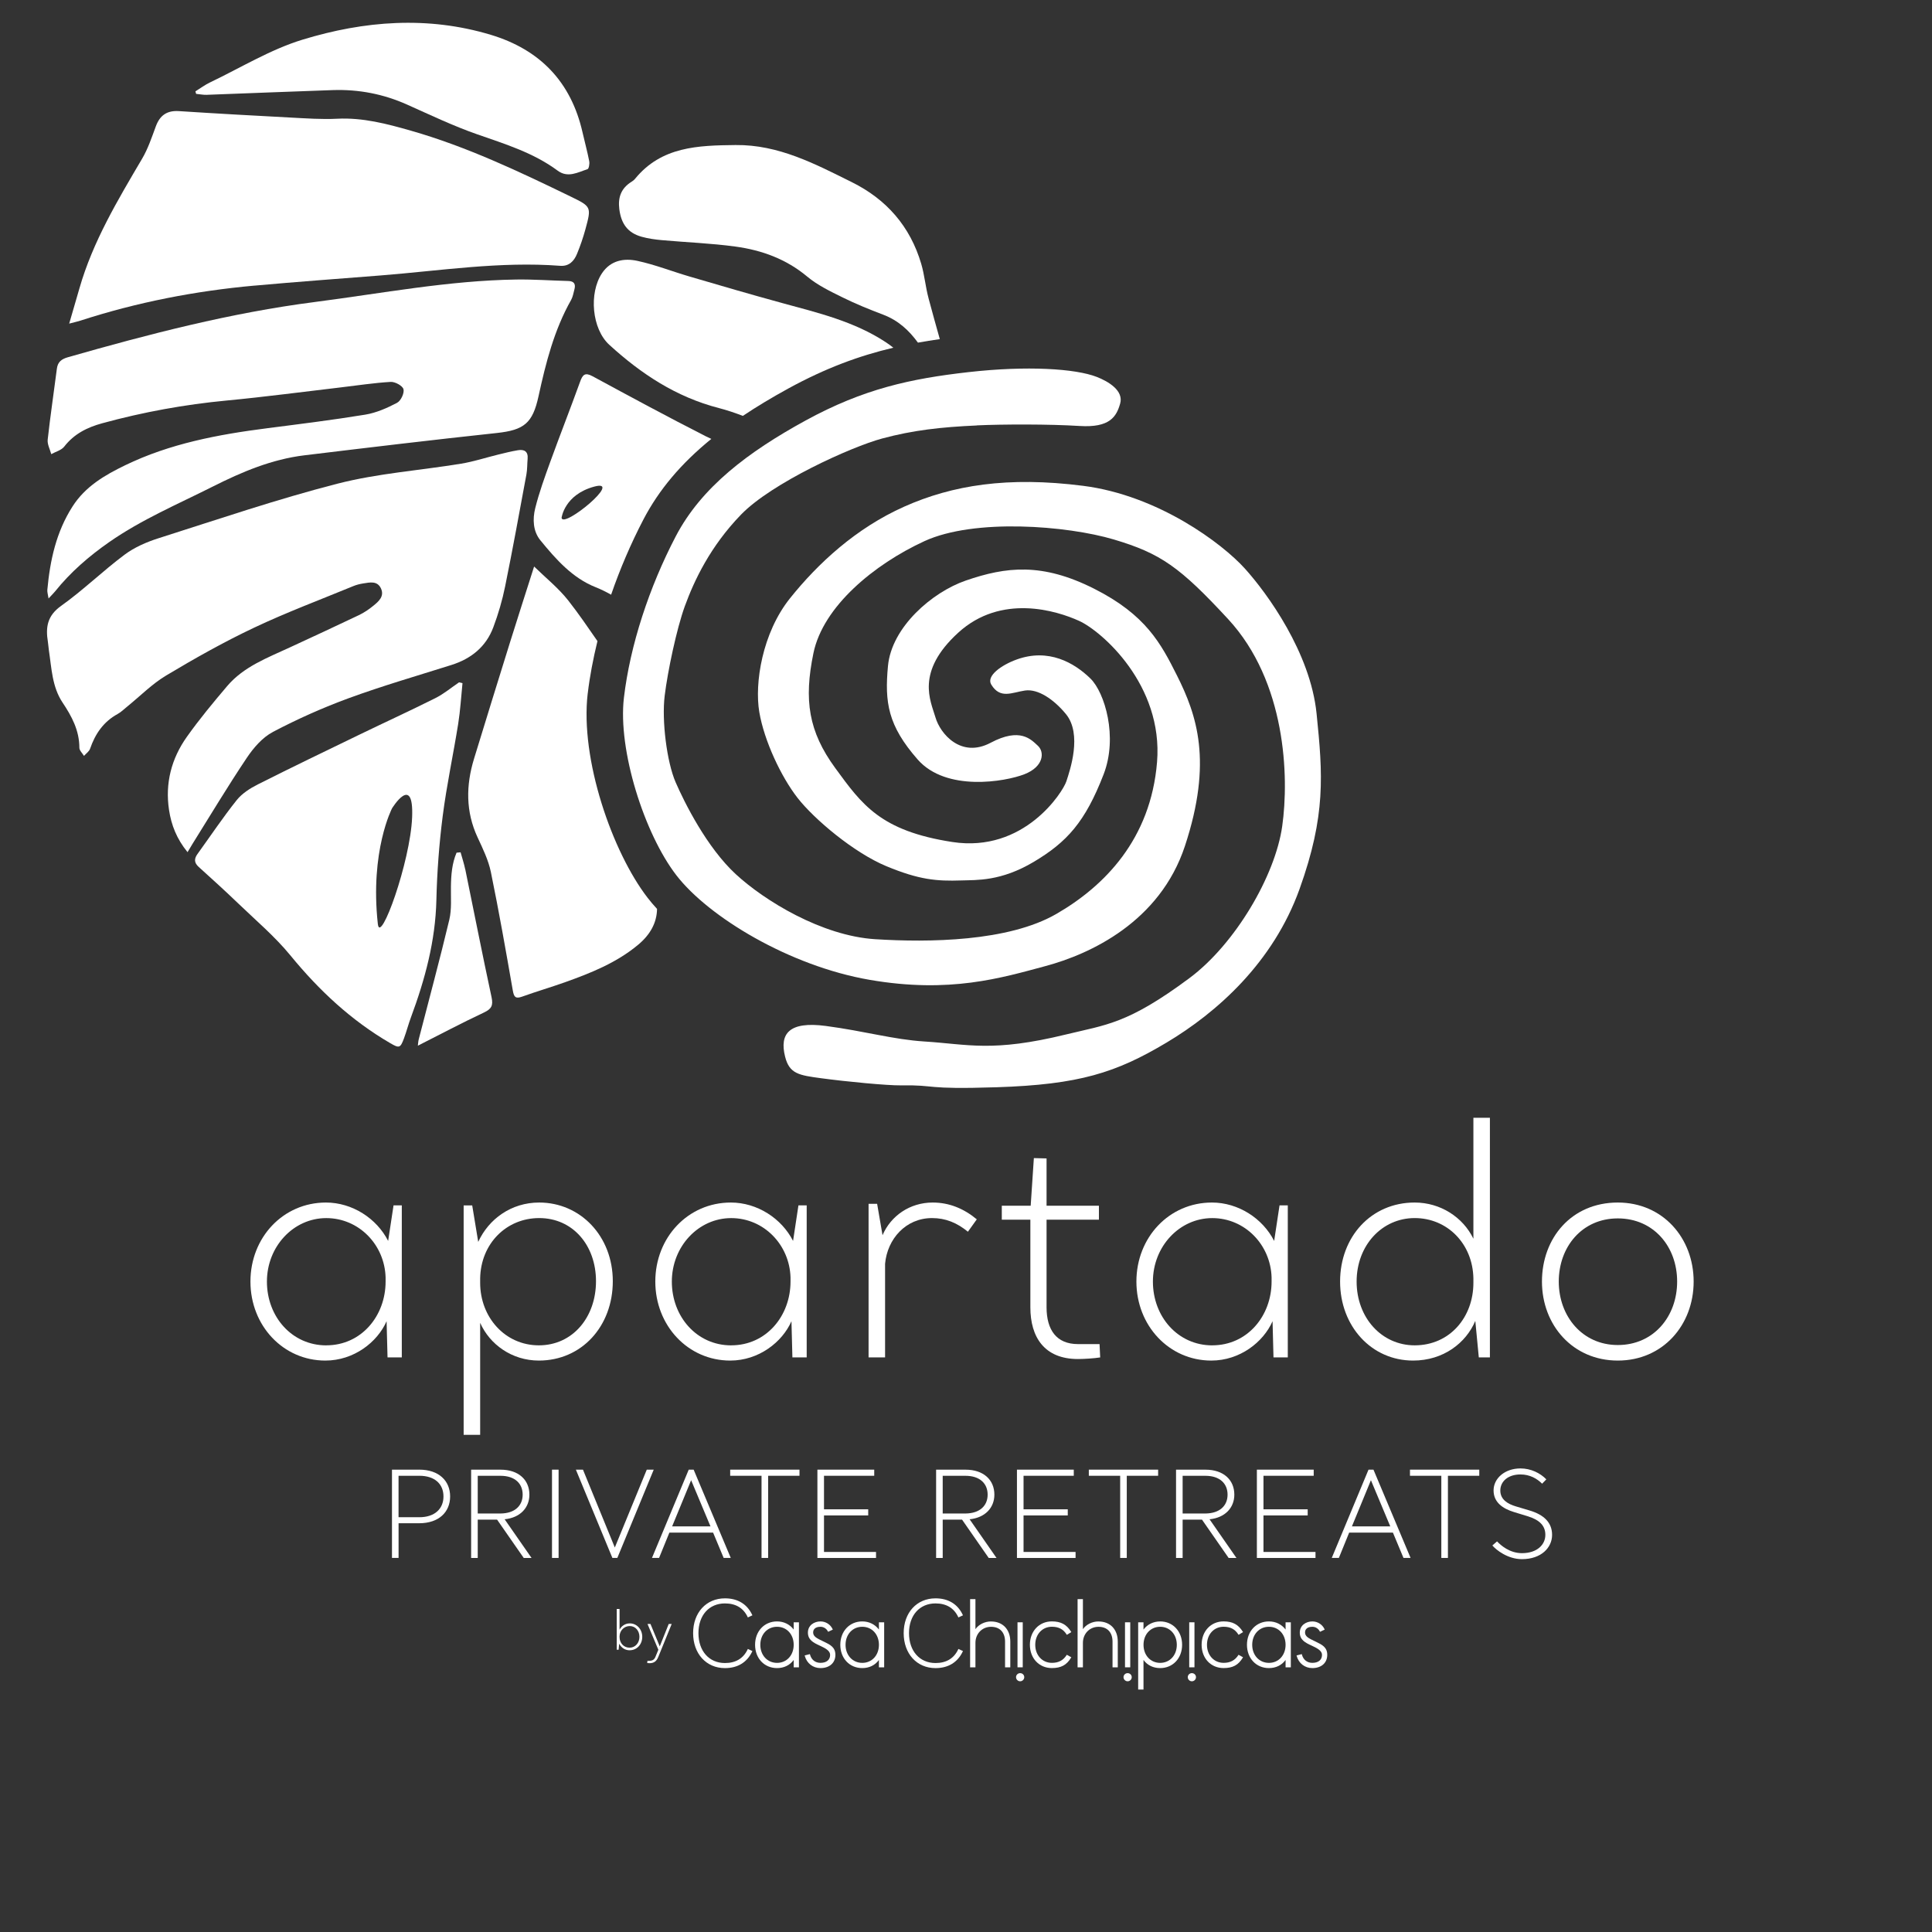 <?xml version="1.0" encoding="UTF-8"?>
<svg id="Layer_1" data-name="Layer 1" xmlns="http://www.w3.org/2000/svg" viewBox="0 0 700 700">
  <rect x="0" y="0" width="700" height="700" fill="#333333" stroke="none"/>
  <defs>
    <style>
      .cls-1 {
        fill: #fff;
      }
    </style>
  </defs>
  <g>
    <path class="cls-1" d="M354,154.15c-13.12.59-23.19,1.72-34.39,4.73-11.2,3.01-39.98,16.06-51.12,27.57-11.14,11.51-16.95,23.8-20.38,33.22-2.94,8.1-6.2,23.5-7.29,32.46-1.09,8.96.77,23.94,3.98,31.32,3.21,7.38,11.27,23.55,21.73,33.23,10.46,9.68,31.23,22.39,50.56,23.61,19.33,1.22,48.2.91,65.62-9.14,17.42-10.05,34.22-27.04,36.51-55.04,2.29-27.99-20.09-47.46-28.25-51.16-8.16-3.7-28.22-9.94-43.81,4.31-15.58,14.25-9.95,24.69-8.23,30.64,1.72,5.95,9.26,14.92,19.99,9.22,10.73-5.69,14.64-1.2,17.12,1.08,2.48,2.28,2.15,7.57-4.85,10.31-6.99,2.74-28.37,6.43-38.69-5.32-10.82-12.33-12-20.71-10.77-33.9,1.32-14.08,15.98-26.73,28.18-30.94,14.65-5.05,27.66-6.55,46.47,2.93,18.81,9.48,24.24,19.88,30.04,31.42,7.22,14.38,13.01,31.16,2.92,61.77-9.1,27.64-34.47,39.24-50.48,43.54-16.01,4.3-34.73,10.02-63.78,5-29.06-5.02-58.36-22.79-70-37.86-11.64-15.07-21.27-45.41-19.02-64.38,2.24-18.97,9.15-40.02,18.79-58.47,9.3-17.78,26.18-30.54,47.08-41.97,20.9-11.42,37.92-15.13,59.05-17.51,21.13-2.38,38.65-1.27,46.37,1.73,4.27,1.66,9.85,5,8.5,9.69-1.34,4.69-3.7,8.79-14.67,8.1-10.97-.69-27.75-.65-37.23-.22Z"/>
    <path class="cls-1" d="M359.15,248.03c-1.89-3.14,3.7-7.1,9.27-9.1,11.46-4.12,20.75,1.13,26.67,6.92,5.18,5.07,10.03,21.15,4.76,34.74-6.68,17.25-13.26,24.49-25.25,31.65-11.98,7.15-20.81,6.57-26.26,6.76-9.01.31-15.31-.24-27.14-5.14-11.83-4.9-26.24-17.08-32.23-24.77-5.99-7.69-12.09-20.69-13.86-31.09-1.77-10.39,1.03-28.64,11.14-41.25,10.1-12.61,23.86-25.38,41.35-33.18,17.49-7.79,37.52-11.03,64.82-7.55,27.3,3.48,50.48,20.95,58.61,29.97,8.13,9.01,23.74,30.46,25.99,52.54,2.25,22.09,3.41,36.88-6.16,63.56-9.57,26.68-29.94,44.77-48.23,55.68-18.29,10.91-31.61,15.19-61.54,16.16-26.85.87-21.35-.89-34.68-.68-4.89.07-19.75-1.35-28.92-2.59-8.02-1.08-11.48-1.58-13.04-7.83-2.08-8.31,1.45-12.87,14.75-11.11,14.24,1.89,24.42,4.92,35.72,5.63,15.86,1,24.58,3.99,51.3-2.54,14.59-3.56,22.33-3.76,44.72-20.41,16.52-12.28,31.08-37.02,33.63-55.05,2.55-18.03,1.34-52.36-19.55-74.98-17.6-19.05-24.6-23.89-41.48-28.91-16.88-5.02-50.5-7.73-68.63.62-18.13,8.35-36.69,23.59-40.19,40.57-3.5,16.98-1.79,28.36,7.9,41.62,9.69,13.26,16.37,22.78,42.42,26.8,26.05,4.01,40.06-18.1,41.32-21.97,1.26-3.88,5.87-17.09-.18-24.41-4.4-5.33-10.11-9.19-14.81-8.5-4.7.69-8.97,3.21-12.21-2.15Z"/>
  </g>
  <g>
    <path class="cls-1" d="M98.86,265.2c8.9-4.68,18.15-8.81,27.59-12.27,12.2-4.46,24.7-8.08,37.09-11.99,7.16-2.26,12.54-6.58,15.19-13.65,1.8-4.79,3.26-9.77,4.28-14.79,2.75-13.5,5.21-27.05,7.72-40.6.34-1.86.27-3.79.44-5.69.23-2.64-1.22-3.47-3.5-3.09-2.42.4-4.81,1.01-7.2,1.59-4.46,1.09-8.85,2.54-13.36,3.28-14.91,2.45-30.17,3.5-44.74,7.23-21.89,5.61-43.34,12.93-64.9,19.78-4.32,1.37-8.73,3.28-12.33,5.97-7.89,5.89-15,12.86-23.01,18.56-5.03,3.58-5.63,7.76-4.78,12.99.16.99.2,2,.35,3,.99,6.52,1.16,13.32,4.96,19.01,3.36,5.03,6.09,10.13,6.1,16.39,0,.98,1.08,1.97,1.67,2.95.76-.86,1.87-1.6,2.21-2.6,1.86-5.39,4.86-9.78,9.98-12.58,1.26-.69,2.32-1.76,3.45-2.67,4.7-3.8,9.03-8.23,14.17-11.3,10.36-6.2,20.93-12.15,31.84-17.31,11.73-5.55,23.93-10.11,35.94-15.06,1.13-.47,2.35-.77,3.56-.96,2.42-.38,5.16-1.05,6.47,1.85,1.28,2.83-.85,4.66-2.75,6.21-1.63,1.34-3.44,2.56-5.34,3.46-8.29,3.96-16.64,7.81-24.97,11.67-8.12,3.77-16.68,6.93-22.69,14.01-5.07,5.97-10.09,12.02-14.62,18.41-5.57,7.86-7.9,16.78-6.44,26.44.82,5.45,2.76,10.47,6.71,15.31.81-1.36,1.28-2.18,1.78-2.97,6.53-10.44,12.85-21.01,19.71-31.23,2.44-3.63,5.66-7.37,9.42-9.34Z"/>
    <path class="cls-1" d="M92.2,103.49c15.26-1.38,30.55-2.49,45.83-3.7,21.62-1.71,43.15-5.14,64.95-3.48,3.19.24,5.02-1.72,6.09-4.35,1.19-2.89,2.21-5.87,3.04-8.89,2.19-8.06,2.19-8.19-5.24-11.8-18.84-9.14-37.76-18.14-57.99-23.92-8.74-2.5-17.46-4.8-26.73-4.33-5.57.28-11.18-.13-16.77-.42-13.52-.71-27.03-1.46-40.54-2.34-4.35-.28-6.9,1.52-8.38,5.52-1.47,3.98-2.83,8.09-4.97,11.72-8.86,15.06-17.86,30.03-22.72,47.01-1.15,4-2.32,7.99-3.7,12.74,2.01-.53,3.06-.75,4.08-1.08,20.53-6.66,41.58-10.75,63.05-12.69Z"/>
    <path class="cls-1" d="M143.86,145.95c-3.6,1.89-7.52,3.62-11.5,4.28-11.81,1.94-23.7,3.4-35.57,4.93-17.74,2.27-35.22,5.55-51.46,13.42-7.36,3.57-14.4,7.65-19.05,14.92-5.93,9.26-8.15,19.53-9.13,30.22-.07.81.22,1.66.44,3.11,1.09-1.17,1.79-1.84,2.39-2.58,5.59-6.97,12.26-12.73,19.56-17.82,11.74-8.19,24.85-13.74,37.56-20.14,10.62-5.35,21.36-9.88,33.19-11.32,23.21-2.81,46.43-5.59,69.68-8.08,9.98-1.07,13.02-3.58,15.15-13.33,2.63-12.04,5.64-23.99,11.8-34.87.64-1.14.85-2.53,1.2-3.82.52-1.92-.08-3.01-2.24-3.06-6.27-.16-12.54-.62-18.81-.53-24.6.36-48.74,5.02-73.05,8.15-30.42,3.92-59.99,11.6-89.4,20-2.34.67-3.71,1.7-4.02,4.2-1.09,8.55-2.37,17.08-3.32,25.65-.19,1.69.83,3.51,1.29,5.27,1.59-.89,3.67-1.41,4.7-2.73,3.57-4.61,8.34-6.98,13.76-8.46,14.83-4.06,29.87-6.8,45.2-8.25,13.7-1.3,27.35-3.12,41.02-4.72,6.1-.71,12.18-1.66,18.3-2.02,1.58-.09,4.31,1.4,4.64,2.65.37,1.41-.95,4.21-2.32,4.92Z"/>
    <path class="cls-1" d="M212.95,251.25c.73-6.17,1.95-12.53,3.52-18.97-3.43-4.95-6.82-9.92-10.53-14.65-3.59-4.57-8.26-8.3-12.42-12.37-3.09,9.72-5.93,18.49-8.68,27.3-4.4,14.11-8.77,28.22-13.09,42.35-2.95,9.64-3.06,19.15,1.3,28.52,1.88,4.05,3.91,8.2,4.8,12.53,2.93,14.23,5.44,28.55,7.94,42.87.42,2.38.95,3.15,3.39,2.27,5.16-1.86,10.44-3.4,15.6-5.24,9.41-3.36,18.66-7.06,26.46-13.58,4.36-3.64,6.74-7.96,6.82-12.96-1.23-1.34-2.39-2.69-3.43-4.05-12.75-16.51-24.51-50.19-21.69-74.02Z"/>
    <path class="cls-1" d="M323.68,125.98c-.89-.7-1.8-1.37-2.74-1.99-11.4-7.52-24.56-10.65-37.54-14.19-11.23-3.06-22.4-6.34-33.56-9.61-6.33-1.85-12.51-4.3-18.93-5.68-4.81-1.03-9.69-.2-12.82,4.52-4.76,7.17-3.67,20.12,2.67,25.9,11.52,10.52,24.19,18.91,39.71,22.92,2.92.75,5.82,1.74,8.68,2.83,4.99-3.33,10.45-6.62,16.47-9.92,13.59-7.43,25.69-11.86,38.06-14.78Z"/>
    <path class="cls-1" d="M336.42,108.02c-1.1-4.1-1.45-8.4-2.65-12.46-4-13.53-12.57-23.34-25.15-29.57-13.34-6.61-26.51-13.61-42.12-13.44-13.56.15-26.84.5-36.42,12.25-.35.43-.82.78-1.29,1.07-3.7,2.32-4.95,5.55-4.4,9.92.67,5.21,2.96,8.55,8.05,9.98,2.36.66,4.83,1.01,7.28,1.23,8.92.81,17.91,1.13,26.77,2.34,9.53,1.3,18.37,4.51,26,10.89,3.72,3.11,8.29,5.3,12.68,7.47,4.81,2.38,9.8,4.41,14.82,6.31,5.54,2.1,9.41,5.77,12.6,10.13,2.6-.47,5.24-.89,7.92-1.27-1.39-4.94-2.77-9.88-4.09-14.83Z"/>
    <path class="cls-1" d="M74.99,34.35c15.21-.55,30.42-1.2,45.63-1.71,9.32-.31,18.26,1.41,26.82,5.23,8.38,3.74,16.7,7.73,25.34,10.75,10.18,3.56,20.45,6.68,29.26,13.2,3.72,2.76,7.3.61,10.83-.53.49-.16.8-1.95.62-2.87-.68-3.52-1.64-6.98-2.43-10.47-4.15-18.29-15.42-29.96-33.21-35.33-22.9-6.91-45.89-5.08-68.24,1.75-11.65,3.56-22.38,10.17-33.49,15.48-1.87.89-3.55,2.16-5.32,3.25.09.3.17.61.26.91,1.32.12,2.64.4,3.95.35Z"/>
    <path class="cls-1" d="M168.56,314.98c-.43-2.08-1.11-4.11-1.68-6.17-.49.04-.97.09-1.46.13-1.66,3.9-1.98,8.05-2.04,12.29-.06,4.02.32,8.18-.59,12.02-3.45,14.48-7.35,28.84-11.06,43.26-.23.89-.26,1.83-.33,2.36,8.04-4.07,15.9-8.24,23.95-12.02,2.76-1.3,3.39-2.56,2.75-5.55-3.32-15.41-6.35-30.88-9.52-46.32Z"/>
    <path class="cls-1" d="M160.4,295.68c1.43-11.19,3.83-22.26,5.61-33.41.78-4.88,1.06-9.83,1.56-14.75-.41-.1-.83-.2-1.24-.3-2.85,1.93-5.53,4.19-8.58,5.72-9.1,4.56-18.36,8.8-27.53,13.24-12.29,5.95-24.59,11.87-36.77,18.01-2.82,1.42-5.74,3.28-7.67,5.69-5.02,6.29-9.5,13-14.22,19.53-1.25,1.73-1.25,3.17.42,4.68,4.73,4.28,9.46,8.56,14.06,12.98,6.52,6.28,13.52,12.18,19.22,19.14,10.34,12.63,22,23.52,36.12,31.74,3.25,1.89,3.66,1.85,4.98-1.71.94-2.52,1.6-5.13,2.54-7.65,5.09-13.72,8.86-27.66,9.21-42.46.24-10.17,1-20.36,2.29-30.45ZM149.32,296.12c-.65,16.16-11.57,46.42-12.42,38.67-2.91-26.47,5.14-41.91,5.14-41.91,0,0,7.93-12.92,7.28,3.24Z"/>
    <path class="cls-1" d="M257.75,159.03c-.7-.33-1.41-.64-2.1-.99-13.76-7.01-27.36-14.35-40.94-21.71-2.79-1.51-3.61-.56-4.53,1.98-3.5,9.68-7.27,19.27-10.78,28.94-2.02,5.57-4.05,11.16-5.48,16.89-.98,3.93-.82,8.33,1.87,11.62,5.61,6.86,11.6,13.67,20.03,17,1.99.79,3.83,1.72,5.6,2.71,3.2-9.26,7.12-18.46,11.72-27.28,5.6-10.71,13.55-20.19,24.59-29.17ZM203.47,187.62s.99-8.37,11.83-11.31c10.84-2.94-11.35,15.36-11.83,11.31Z"/>
  </g>
  <g>
    <g>
      <path class="cls-1" d="M262.66,580.95c3.92,0,6.69,1.66,8.23,4.93l.07.15,1.65-.77-.07-.15c-1.85-3.93-5.26-6-9.88-6-6.79,0-11.53,5.18-11.53,12.61s4.74,12.67,11.53,12.67c4.61,0,8.02-2.09,9.88-6.03l.07-.15-1.65-.77-.07.15c-1.55,3.29-4.32,4.96-8.23,4.96-5.74,0-9.6-4.35-9.6-10.83s3.86-10.77,9.6-10.77Z"/>
      <path class="cls-1" d="M287.57,590.41c-1.41-1.87-3.58-2.94-6.03-2.94-4.61,0-7.96,3.56-7.96,8.47s3.35,8.44,7.96,8.44c2.51,0,4.64-1.04,6.03-2.95v2.67h1.9v-16.31h-1.9v2.62ZM287.57,595.95c0,3.79-2.54,6.54-6.03,6.54s-6.06-2.75-6.06-6.54,2.55-6.54,6.06-6.54,6.03,2.75,6.03,6.54Z"/>
      <path class="cls-1" d="M298.58,594.84l-.64-.31c-1.78-.84-3.32-1.57-3.32-3.01,0-1.91,1.85-2.11,2.65-2.11,1.35,0,2.28.87,2.7,1.68l.07.14,1.71-.8-.07-.15c-.78-1.71-2.51-2.81-4.41-2.81-2.26,0-4.55,1.39-4.55,4.05s2.05,3.68,4.22,4.68l.51.24c1.72.8,3.32,1.73,3.32,3.14,0,1.82-1.31,2.9-3.5,2.9-1.88,0-3.3-1.12-3.79-3.01l-.04-.16-1.89.49.04.16c.72,2.68,2.95,4.42,5.68,4.42,3.28,0,5.41-1.89,5.41-4.8,0-2.76-1.9-3.68-4.1-4.74Z"/>
      <path class="cls-1" d="M318.45,590.41c-1.41-1.87-3.58-2.94-6.03-2.94-4.61,0-7.96,3.56-7.96,8.47s3.35,8.44,7.96,8.44c2.52,0,4.64-1.04,6.03-2.95v2.67h1.9v-16.31h-1.9v2.62ZM318.45,595.95c0,3.79-2.54,6.54-6.03,6.54s-6.06-2.75-6.06-6.54,2.55-6.54,6.06-6.54,6.03,2.75,6.03,6.54Z"/>
      <path class="cls-1" d="M338.95,580.95c3.92,0,6.69,1.66,8.23,4.93l.07.15,1.65-.77-.07-.15c-1.84-3.93-5.26-6-9.88-6-6.79,0-11.53,5.18-11.53,12.61s4.74,12.67,11.53,12.67c4.61,0,8.02-2.09,9.88-6.03l.07-.15-1.65-.77-.07.15c-1.55,3.29-4.32,4.96-8.23,4.96-5.74,0-9.6-4.35-9.6-10.83s3.86-10.77,9.6-10.77Z"/>
      <path class="cls-1" d="M359.07,587.48c-2.28,0-4.47,1.1-5.65,2.79v-10.87h-1.93v24.71h1.93v-8.88c0-3.31,2.43-5.81,5.65-5.81s5.08,2.06,5.08,5.37v9.32h1.9v-9.32c0-4.43-2.74-7.3-6.98-7.3Z"/>
      <path class="cls-1" d="M369.62,606.21c-.82,0-1.49.65-1.49,1.46s.67,1.49,1.49,1.49,1.49-.67,1.49-1.49-.67-1.46-1.49-1.46Z"/>
      <path class="cls-1" d="M386.45,599.68c-1.23,1.91-2.93,2.8-5.33,2.8-3.49,0-6.03-2.75-6.03-6.54s2.54-6.54,6.03-6.54c2.44,0,4.14.89,5.33,2.8l.08.13,1.63-.99-.09-.14c-1.62-2.62-3.7-3.74-6.96-3.74-4.61,0-7.96,3.56-7.96,8.47s3.35,8.44,7.96,8.44c3.33,0,5.35-1.09,6.96-3.77l.09-.14-1.64-.91-.08.13Z"/>
      <path class="cls-1" d="M398.01,587.48c-2.28,0-4.47,1.1-5.65,2.79v-10.87h-1.93v24.71h1.93v-8.88c0-3.31,2.43-5.81,5.65-5.81s5.08,2.06,5.08,5.37v9.32h1.9v-9.32c0-4.43-2.74-7.3-6.98-7.3Z"/>
      <path class="cls-1" d="M408.56,606.21c-.82,0-1.49.65-1.49,1.46s.67,1.49,1.49,1.49,1.49-.67,1.49-1.49-.67-1.46-1.49-1.46Z"/>
      <path class="cls-1" d="M420.34,587.48c-2.45,0-4.62,1.06-6.03,2.94v-2.62h-1.93v24.36h1.93v-10.73c1.39,1.91,3.52,2.95,6.03,2.95,4.61,0,7.96-3.55,7.96-8.44s-3.35-8.47-7.96-8.47ZM426.38,595.95c0,3.79-2.54,6.54-6.03,6.54s-6.03-2.75-6.03-6.54,2.54-6.54,6.03-6.54,6.03,2.75,6.03,6.54Z"/>
      <path class="cls-1" d="M431.84,606.21c-.82,0-1.49.65-1.49,1.46s.67,1.49,1.49,1.49,1.49-.67,1.49-1.49-.67-1.46-1.49-1.46Z"/>
      <path class="cls-1" d="M448.67,599.68c-1.23,1.91-2.93,2.8-5.33,2.8-3.49,0-6.03-2.75-6.03-6.54s2.54-6.54,6.03-6.54c2.44,0,4.14.89,5.33,2.8l.08.13,1.63-.99-.09-.14c-1.62-2.62-3.7-3.74-6.96-3.74-4.61,0-7.96,3.56-7.96,8.47s3.35,8.44,7.96,8.44c3.33,0,5.35-1.09,6.96-3.77l.09-.14-1.64-.91-.08.13Z"/>
      <path class="cls-1" d="M465.79,590.41c-1.41-1.87-3.58-2.94-6.03-2.94-4.61,0-7.96,3.56-7.96,8.47s3.35,8.44,7.96,8.44c2.52,0,4.64-1.04,6.03-2.95v2.67h1.9v-16.31h-1.9v2.62ZM465.79,595.95c0,3.79-2.54,6.54-6.03,6.54s-6.06-2.75-6.06-6.54,2.55-6.54,6.06-6.54,6.03,2.75,6.03,6.54Z"/>
      <path class="cls-1" d="M476.8,594.84l-.64-.31c-1.78-.84-3.32-1.56-3.32-3.01,0-1.91,1.85-2.11,2.65-2.11,1.35,0,2.28.87,2.7,1.68l.07.14,1.71-.8-.07-.15c-.78-1.71-2.51-2.81-4.41-2.81-2.26,0-4.55,1.39-4.55,4.05s2.05,3.68,4.22,4.68l.51.24c1.72.8,3.32,1.73,3.32,3.14,0,1.82-1.31,2.9-3.5,2.9-1.88,0-3.3-1.12-3.79-3.01l-.04-.16-1.89.49.04.16c.72,2.68,2.95,4.42,5.68,4.42,3.28,0,5.4-1.89,5.4-4.8,0-2.76-1.9-3.68-4.1-4.74Z"/>
      <rect class="cls-1" x="368.66" y="587.79" width="1.9" height="16.31"/>
      <rect class="cls-1" x="407.61" y="587.79" width="1.9" height="16.31"/>
      <rect class="cls-1" x="430.88" y="587.79" width="1.9" height="16.31"/>
    </g>
    <g>
      <path class="cls-1" d="M228.12,597.93c-1.7,0-3.07-1-3.78-2.39l-.2,2.19h-.68v-14.77h1.02v7.51c.65-1.31,2.03-2.29,3.7-2.29,2.54,0,4.52,2.13,4.52,4.87s-1.92,4.87-4.58,4.87ZM228.18,589.15c-2,0-3.66,1.6-3.7,3.72v.27c0,2.11,1.47,3.85,3.64,3.85,2.03,0,3.56-1.72,3.56-3.93s-1.47-3.91-3.5-3.91Z"/>
      <path class="cls-1" d="M238.45,600.46c-.55,1.37-1.49,2.15-3.09,2.15-.37,0-.72-.04-.86-.06l.08-.82h.76c1.15,0,1.76-.49,2.15-1.45l1.04-2.54-3.93-9.35h1.08l3.36,8.12,3.25-8.12h1.08l-4.91,12.07Z"/>
    </g>
  </g>
  <g>
    <path class="cls-1" d="M151.85,551.89h-7.44v12.58h-2.39v-31.99h9.88c7.1,0,11.19,4.05,11.19,9.71s-4.09,9.71-11.23,9.71ZM144.4,534.7v15.02h7.53c5.57,0,8.75-3.05,8.75-7.53s-3.13-7.49-8.75-7.49h-7.53Z"/>
    <path class="cls-1" d="M182.84,550.46l9.75,14.02h-2.83l-9.66-13.89h-7.01v13.89h-2.39v-31.99h10.66c6.53,0,10.45,3.7,10.45,9.05,0,4.75-3.35,8.36-8.97,8.92ZM173.09,534.7v13.67h8.23c5.27-.04,8.05-2.87,8.05-6.83s-2.74-6.83-8.05-6.83h-8.23Z"/>
    <path class="cls-1" d="M202.39,564.47h-2.39v-31.99h2.39v31.99Z"/>
    <path class="cls-1" d="M222.76,560.69l11.58-28.21h2.52l-13.19,31.99h-1.79l-13.23-31.99h2.57l11.54,28.21Z"/>
    <path class="cls-1" d="M258.37,555.29h-15.84l-3.74,9.18h-2.57l13.32-31.99h1.78l13.45,31.99h-2.57l-3.83-9.18ZM243.53,553.03h13.89l-7.01-16.72-6.88,16.72Z"/>
    <path class="cls-1" d="M264.55,532.48h25.12v2.22h-11.36v29.77h-2.39v-29.77h-11.36v-2.22Z"/>
    <path class="cls-1" d="M296.16,532.48h20.59v2.22h-18.2v12.15h16.02v2.22h-16.02v13.23h18.85v2.18h-21.24v-31.99Z"/>
    <path class="cls-1" d="M351.31,550.46l9.75,14.02h-2.83l-9.66-13.89h-7.01v13.89h-2.39v-31.99h10.66c6.53,0,10.45,3.7,10.45,9.05,0,4.75-3.35,8.36-8.97,8.92ZM341.56,534.7v13.67h8.23c5.27-.04,8.05-2.87,8.05-6.83s-2.74-6.83-8.05-6.83h-8.23Z"/>
    <path class="cls-1" d="M368.46,532.48h20.59v2.22h-18.2v12.15h16.02v2.22h-16.02v13.23h18.85v2.18h-21.24v-31.99Z"/>
    <path class="cls-1" d="M394.49,532.48h25.12v2.22h-11.36v29.77h-2.39v-29.77h-11.36v-2.22Z"/>
    <path class="cls-1" d="M438.24,550.46l9.75,14.02h-2.83l-9.66-13.89h-7.01v13.89h-2.39v-31.99h10.67c6.53,0,10.45,3.7,10.45,9.05,0,4.75-3.35,8.36-8.97,8.92ZM428.49,534.7v13.67h8.23c5.27-.04,8.05-2.87,8.05-6.83s-2.74-6.83-8.05-6.83h-8.23Z"/>
    <path class="cls-1" d="M455.39,532.48h20.59v2.22h-18.2v12.15h16.02v2.22h-16.02v13.23h18.85v2.18h-21.24v-31.99Z"/>
    <path class="cls-1" d="M504.67,555.29h-15.84l-3.74,9.18h-2.57l13.32-31.99h1.79l13.45,31.99h-2.57l-3.83-9.18ZM489.83,553.03h13.89l-7.01-16.72-6.88,16.72Z"/>
    <path class="cls-1" d="M510.85,532.48h25.12v2.22h-11.36v29.77h-2.39v-29.77h-11.36v-2.22Z"/>
    <path class="cls-1" d="M558.74,537.57c-1.83-1.83-4.44-3.35-7.84-3.35-4.57,0-7.31,2.57-7.31,5.83s2.7,4.88,5.66,5.75l4.96,1.48c5.27,1.57,8.14,4.44,8.14,8.84,0,4.61-3.92,8.79-10.93,8.79-5.14,0-9.36-3.35-10.71-4.96l1.7-1.48c1.31,1.39,4.53,4.27,9.01,4.27,5.62,0,8.49-3.18,8.49-6.62,0-3.22-1.96-5.35-6.22-6.7l-5.14-1.57c-4-1.22-7.4-3.48-7.4-7.84s4.05-7.97,9.75-7.97c3.79,0,7.18,1.7,9.36,3.96l-1.52,1.57Z"/>
  </g>
  <g>
    <path class="cls-1" d="M118.09,435.7c9.54,0,18.4,5.75,22.54,13.91l1.96-12.88h2.99v55.08h-5.17l-.34-13.11c-3.34,7.59-11.84,14.26-22.19,14.26-15.29,0-27.14-12.65-27.14-28.63s11.84-28.63,27.37-28.63ZM118.21,487.44c12.76,0,21.5-10.69,21.5-23.11v-1.49c-.34-11.84-9.66-21.5-21.5-21.5s-21.5,10.24-21.5,23,9.08,23.11,21.5,23.11Z"/>
    <path class="cls-1" d="M195.24,492.96c-9.77,0-17.82-5.86-21.27-13.68v40.59h-5.98v-83.13h3.1l2.18,13.22c3.79-8.28,11.96-14.26,22.08-14.26,14.95,0,26.68,12.19,26.68,28.51s-11.27,28.75-26.79,28.75ZM195.36,441.33c-11.84,0-21.16,9.2-21.39,21.85v1.61c0,12.42,8.97,22.65,21.27,22.65s20.7-10.23,20.7-23.23-8.39-22.88-20.58-22.88Z"/>
    <path class="cls-1" d="M264.8,435.7c9.54,0,18.4,5.75,22.54,13.91l1.95-12.88h2.99v55.08h-5.18l-.34-13.11c-3.34,7.59-11.84,14.26-22.19,14.26-15.29,0-27.14-12.65-27.14-28.63s11.84-28.63,27.37-28.63ZM264.92,487.44c12.76,0,21.5-10.69,21.5-23.11v-1.49c-.35-11.84-9.66-21.5-21.5-21.5s-21.5,10.24-21.5,23,9.08,23.11,21.5,23.11Z"/>
    <path class="cls-1" d="M320.68,491.81h-5.98v-55.65h3.1l1.96,11.38c2.99-7.01,9.89-11.84,18.17-11.84,5.98,0,11.27,2.18,15.98,6.09l-3.22,4.49c-3.91-3.22-8.05-4.95-12.99-4.95-9.54,0-16.21,7.59-17.02,16.56v33.92Z"/>
    <path class="cls-1" d="M362.98,436.85h10.46l1.15-17.25,4.6.12v17.13h18.97v5.06h-18.97v31.74c0,8.16,3.57,13.34,11.38,13.34h7.82l.23,4.83c-2.18.35-5.86.58-8.05.58-12.19,0-17.25-7.94-17.25-18.74v-31.74h-10.35v-5.06Z"/>
    <path class="cls-1" d="M439.11,435.7c9.54,0,18.4,5.75,22.54,13.91l1.95-12.88h2.99v55.08h-5.18l-.34-13.11c-3.34,7.59-11.84,14.26-22.19,14.26-15.29,0-27.14-12.65-27.14-28.63s11.84-28.63,27.37-28.63ZM439.22,487.44c12.76,0,21.5-10.69,21.5-23.11v-1.49c-.35-11.84-9.66-21.5-21.5-21.5s-21.5,10.24-21.5,23,9.08,23.11,21.5,23.11Z"/>
    <path class="cls-1" d="M512.57,435.7c9.31,0,17.48,5.29,21.27,13.11v-43.81h5.98v86.81h-4.02l-1.27-13.22c-3.34,7.93-11.5,14.37-22.54,14.37-15.06,0-26.45-12.42-26.45-28.63s11.27-28.63,27.02-28.63ZM512.57,487.44c12.76,0,21.27-10.23,21.27-22.65v-1.61c-.23-12.53-9.43-21.85-21.27-21.85s-21.04,9.89-21.04,23,9.08,23.11,21.04,23.11Z"/>
    <path class="cls-1" d="M586.16,435.7c16.33,0,27.48,12.88,27.48,28.63s-11.15,28.63-27.48,28.63-27.48-12.88-27.48-28.63,10.69-28.63,27.48-28.63ZM586.16,487.33c12.99,0,21.5-10.35,21.5-23s-8.51-22.88-21.5-22.88-21.39,10.35-21.39,22.88,8.51,23,21.39,23Z"/>
  </g>
</svg>